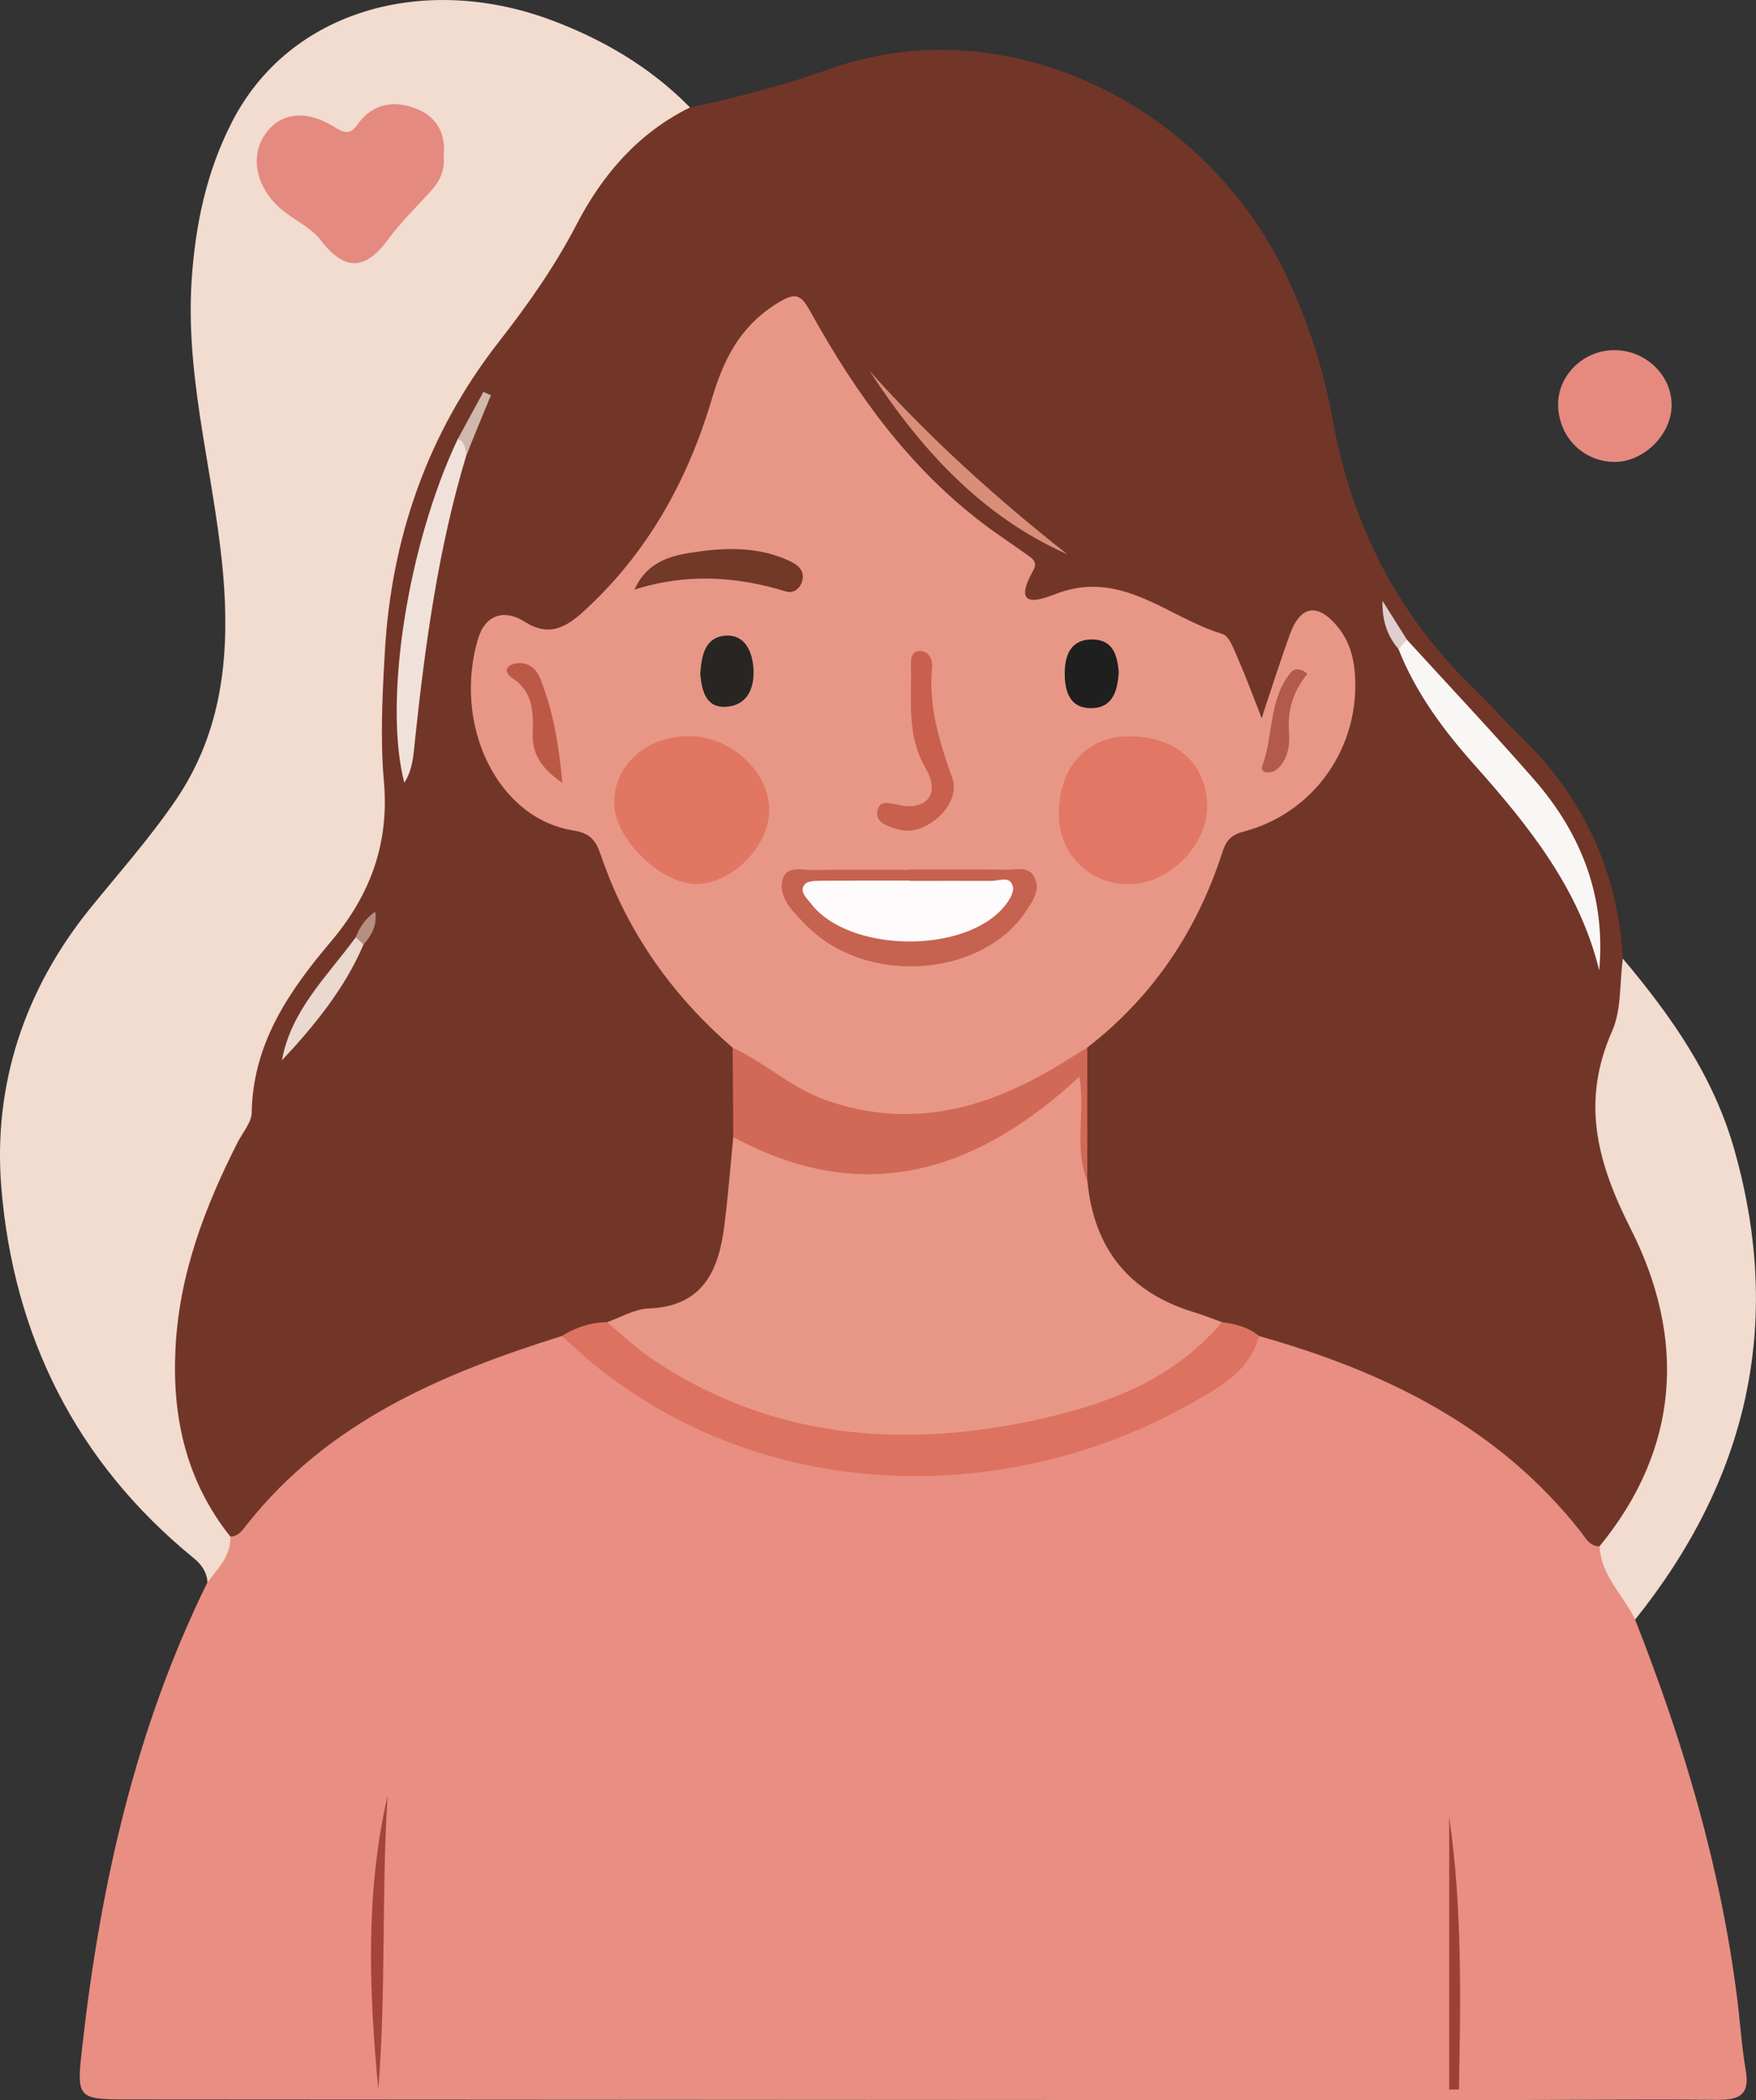 <?xml version="1.0" encoding="UTF-8"?> <svg xmlns="http://www.w3.org/2000/svg" id="uuid-3e4189b1-c730-4765-8fe4-9c5c9b876c78" viewBox="0 0 237.01 283.29"><rect x="0" y="0" width="237.01" height="283.29" fill="#333333" stroke="none"/><defs><style>.uuid-3e78f1dc-04c3-4271-9e51-545a7b5facde{fill:#c66250;}.uuid-3e78f1dc-04c3-4271-9e51-545a7b5facde,.uuid-ac18e537-f008-4bef-88dc-bc6a70f3381b,.uuid-4afdab2d-b51d-4556-a991-6b65836a9617,.uuid-aa7c69c6-c5fb-448c-a7ac-855e7f236116,.uuid-eb6d4d03-9571-4b94-a032-d208eb4d42c2,.uuid-5aab13fa-4bc5-42fa-97fd-baccb667d27f,.uuid-14db7204-a71e-4e7f-b3a3-8b09c794691d,.uuid-8dcf0c9f-b8de-489a-bb22-918b1539dda0,.uuid-6b31d769-4395-4efc-88b1-c2ff3358703a,.uuid-68d903a3-b36e-4a3c-bbc3-b91990552e80,.uuid-c4a3d410-12ee-4e57-ada9-38abe9e22bdf,.uuid-70526c25-d0bc-4cd0-a3d8-115a539c108a,.uuid-0b871799-d61d-4a46-8014-a14f1aacf55c,.uuid-abba1d29-df67-4c2a-b8cf-cf9f03db512a,.uuid-25f0282e-c67d-4a2f-9b03-c9e6e77db009,.uuid-390a93d1-e5ba-4b08-8d48-517ab7976f77,.uuid-0ede9487-b93a-43ef-9f13-f79a0f14beed,.uuid-409fcf32-c5f8-4d33-8e0a-2edb0d14c375,.uuid-3ff628ab-4e30-4a9b-b119-c5debad0e6ce,.uuid-c0f6bf8d-e50e-4dba-8627-0a8a9d063f36,.uuid-8ff30358-8d2d-419c-a125-810c946e8a7b,.uuid-96d2f426-7925-49c9-80ec-a9f8e4468748,.uuid-d83c1662-4dc2-4c4f-9eca-eb1142c753a1,.uuid-ebb8aace-3b74-4607-8d57-ca7f1838f19a,.uuid-3fde5235-ceb9-42eb-8ccc-a4464aaec7a6,.uuid-152ebbb7-ec88-4e99-9a79-2e0266b4274f,.uuid-12a0b26b-89f8-4c86-afce-f17cbcb255ce{fill-rule:evenodd;}.uuid-ac18e537-f008-4bef-88dc-bc6a70f3381b{fill:#e68a80;}.uuid-4afdab2d-b51d-4556-a991-6b65836a9617{fill:#ebd8cf;}.uuid-aa7c69c6-c5fb-448c-a7ac-855e7f236116{fill:#dfcfcf;}.uuid-eb6d4d03-9571-4b94-a032-d208eb4d42c2{fill:#d88e79;}.uuid-5aab13fa-4bc5-42fa-97fd-baccb667d27f{fill:#f9f7f6;}.uuid-14db7204-a71e-4e7f-b3a3-8b09c794691d{fill:#f2dbcf;}.uuid-8dcf0c9f-b8de-489a-bb22-918b1539dda0{fill:#1f1f1f;}.uuid-6b31d769-4395-4efc-88b1-c2ff3358703a{fill:#723628;}.uuid-68d903a3-b36e-4a3c-bbc3-b91990552e80{fill:#282623;}.uuid-c4a3d410-12ee-4e57-ada9-38abe9e22bdf{fill:#c8604d;}.uuid-70526c25-d0bc-4cd0-a3d8-115a539c108a{fill:#d16957;}.uuid-0b871799-d61d-4a46-8014-a14f1aacf55c{fill:#e17764;}.uuid-abba1d29-df67-4c2a-b8cf-cf9f03db512a{fill:#b59082;}.uuid-25f0282e-c67d-4a2f-9b03-c9e6e77db009{fill:#dd7260;}.uuid-390a93d1-e5ba-4b08-8d48-517ab7976f77{fill:#fdfbfb;}.uuid-0ede9487-b93a-43ef-9f13-f79a0f14beed{fill:#d1b8ac;}.uuid-409fcf32-c5f8-4d33-8e0a-2edb0d14c375{fill:#b35b4b;}.uuid-3ff628ab-4e30-4a9b-b119-c5debad0e6ce{fill:#bc5946;}.uuid-c0f6bf8d-e50e-4dba-8627-0a8a9d063f36{fill:#9e4134;}.uuid-8ff30358-8d2d-419c-a125-810c946e8a7b{fill:#723828;}.uuid-96d2f426-7925-49c9-80ec-a9f8e4468748{fill:#e98e82;}.uuid-d83c1662-4dc2-4c4f-9eca-eb1142c753a1{fill:#f0e2da;}.uuid-ebb8aace-3b74-4607-8d57-ca7f1838f19a{fill:#e17762;}.uuid-3fde5235-ceb9-42eb-8ccc-a4464aaec7a6{fill:#e48a80;}.uuid-152ebbb7-ec88-4e99-9a79-2e0266b4274f{fill:#e89787;}.uuid-12a0b26b-89f8-4c86-afce-f17cbcb255ce{fill:#a5443a;}</style></defs><g id="uuid-968c8674-353e-496d-88e5-495a170988b2"><g id="uuid-ab519e04-710c-4b1d-9c0f-ff8c3c9160c4"><g id="uuid-4c9cec08-ce77-40aa-9db4-7a27ab3aff32"><path class="uuid-96d2f426-7925-49c9-80ec-a9f8e4468748" d="M220.69,218.47c6.49,16.43,11.51,33.28,13.75,50.87.42,3.29.62,6.61,1.18,9.89.55,3.15-.62,4.05-3.71,4.02-11.98-.1-23.96.05-35.95.05-59.43-.02-118.85-.07-178.3-.1-7.41,0-7.36-.02-6.51-7.55,2.46-21.59,7.19-42.58,16.85-62.21.59-2.32,1.26-4.59,2.63-6.58,10.67-14.03,25.56-21.51,41.73-27.01,1.28-.43,2.58-.66,3.93-.31,1.82.57,3.05,1.97,4.45,3.15,22.89,19.57,57.78,19.06,81.38,4.24,2.87-1.8,4.97-4.38,7.29-6.77,1.94-1.25,3.84-.5,5.73.14,16.24,5.42,30.46,13.85,41.09,27.64,1.28,3.6,4.38,6.44,4.45,10.55Z"></path><path class="uuid-6b31d769-4395-4efc-88b1-c2ff3358703a" d="M75.83,180.22c-16.17,5.06-31.5,11.55-42.46,25.37-.62.78-1.13,1.66-2.29,1.68-6.51-4.33-7.77-11.19-8.47-18.16-1.14-11.62,1.68-22.48,6.82-32.85,1.11-2.23,2.6-4.38,2.89-6.87,1-9.02,5.51-16.33,11.17-23.05,5.3-6.29,7.55-13.32,7.2-21.64-.38-8.8-.73-17.64.94-26.42,2.2-11.51,6.68-22.03,13.54-31.41,4.35-5.92,8.62-11.84,12.12-18.3,2.25-4.16,5.39-7.58,8.8-10.8,2.01-1.89,4.16-3.31,7.03-3.26,6.44-1.4,12.76-3.03,19.05-5.26,23.2-8.24,50.32,4.38,61.52,28.07,2.93,6.2,5,12.71,6.22,19.45,2.56,14.22,8.87,26.39,19.31,36.41,2.04,1.97,3.9,4.12,5.94,6.08,8.54,8.24,13.19,18.23,13.89,30.08,1.9,4.54.52,8.92-.97,13.11-2.41,6.82-2.08,12.78,1.78,19.36,6.2,10.48,8.07,22.11,4.5,34.09-1.49,5-2.91,10.29-8.45,12.69-1.4,0-1.89-1.13-2.6-2.03-11.19-14.18-26.49-21.58-43.39-26.34-2.16.5-4.07-.5-6.06-.97-1.11-.33-2.2-.69-3.31-1-13.18-3.81-14.46-5.47-15.05-19.45.12-5.44-.19-10.86.17-16.28.29-1.96,1.64-3.2,3.05-4.42,6.84-5.96,11.26-13.56,14.49-21.85,1.14-2.93,2.77-4.57,5.75-5.59,7.86-2.72,13.35-11.57,12.54-19.64-.19-1.85-.61-3.65-1.82-5.11-1.66-2.03-3.32-2.23-4.54.43-1.11,2.42-1.68,5.06-2.67,7.53-.43,1.07-.83,2.42-2.16,2.51-1.26.07-2.06-1.04-2.48-2.16-4.42-11.84-14.04-13.59-24.93-12.92-2.93.19-6.03.68-5.44-4,.19-1.52-.99-2.39-2.11-3.13-11.13-7.36-18.91-17.68-25.7-28.9-2.55-4.22-2.87-4.1-6.7-1.18-2.72,2.08-3.84,4.93-4.8,7.98-3.19,10.09-7.58,19.6-14.74,27.55-3.53,3.93-7,8.28-13.54,5.51-2.51-1.06-3.93.81-4.5,3.29-2.34,10.09,2.29,18.87,11.96,22.42,2.35.85,4.12,2.03,4.99,4.45,3.34,9.26,8.83,17.12,15.93,23.9.85.83,1.49,1.78,1.77,2.96.55,3.62.26,7.26.33,10.87-.14,5.84-.94,11.57-2.35,17.25-.97,3.84-3.19,5.99-7.03,6.77-2.77.55-5.47,1.42-8.17,2.2-2.29.62-4.61.97-6.98.99Z"></path><path class="uuid-14db7204-a71e-4e7f-b3a3-8b09c794691d" d="M93.13,14.49c-6.98,3.45-11.81,9.04-15.32,15.81-2.93,5.64-6.53,10.75-10.44,15.76-9.61,12.28-14.56,26.42-15.43,41.94-.33,5.82-.64,11.69-.12,17.45.73,8.38-1.87,15.32-7.17,21.58-5.66,6.68-10.51,13.73-10.68,23.05-.02,1.33-1.21,2.67-1.89,4-4.47,8.81-7.93,17.9-8.4,27.95-.45,9.3,1.51,17.83,7.41,25.25.1,2.61-1.68,4.29-3.08,6.16-.1-1.44-.88-2.48-1.96-3.34C10.24,197.18,1.83,180.15.18,160.22c-1.13-13.77,3.05-26.6,11.91-37.59,3.97-4.9,8.19-9.63,11.71-14.82,5.78-8.55,7.12-18.13,6.46-28.43-.9-13.9-5.3-27.39-4.4-41.49.5-7.55,1.99-14.74,5.49-21.51C39.09,1.36,57.23-3.62,74.24,2.65c7.03,2.6,13.54,6.39,18.89,11.84Z"></path><path class="uuid-14db7204-a71e-4e7f-b3a3-8b09c794691d" d="M215.91,208.56c10.93-13.33,11.6-28.17,4.19-42.8-4.57-9.04-6.72-17.14-2.51-26.67,1.28-2.89,1-6.49,1.45-9.78,6.53,7.76,12.26,15.86,15.08,25.89,6.63,23.53,1.68,44.43-13.42,63.27-1.59-3.31-4.62-5.9-4.8-9.9Z"></path><path class="uuid-ac18e537-f008-4bef-88dc-bc6a70f3381b" d="M217.9,47.23c4.22,0,7.74,3.38,7.72,7.43,0,3.93-3.72,7.64-7.67,7.65-4.19,0-7.51-3.27-7.65-7.55-.12-4.07,3.38-7.53,7.6-7.53Z"></path><path class="uuid-25f0282e-c67d-4a2f-9b03-c9e6e77db009" d="M164.9,178.35c1.82.23,3.57.66,5.02,1.85-1.19,4.69-5.18,6.84-8.81,8.92-24.5,14.01-56.69,13.94-80.03-4.33-1.84-1.42-3.5-3.05-5.25-4.57,1.87-1.16,3.88-1.84,6.1-1.87,1.45.35,2.82.78,4.05,1.71,17.8,13.49,37.52,14.51,58.25,8.9,6.16-1.68,11.79-4.45,16.8-8.43,1.19-.94,2.42-1.77,3.88-2.18Z"></path><path class="uuid-12a0b26b-89f8-4c86-afce-f17cbcb255ce" d="M52.32,242.2c-.85,13.21-.19,26.44-1.26,39.64-1.25-13.25-1.77-26.48,1.26-39.64Z"></path><path class="uuid-c0f6bf8d-e50e-4dba-8627-0a8a9d063f36" d="M195.6,245.08c1.78,12.29,1.54,24.52,1.32,36.76-.43.02-.88.03-1.32.03v-36.8Z"></path><path class="uuid-152ebbb7-ec88-4e99-9a79-2e0266b4274f" d="M98.88,141.32c-8.24-7.12-14.32-15.74-17.82-26.08-.68-1.96-1.47-2.86-3.69-3.22-10.34-1.66-16.26-14.34-12.85-25.85.99-3.32,3.62-4.02,6.3-2.3,3.31,2.1,5.59.74,7.95-1.4,8.62-7.84,14.06-17.68,17.33-28.71,1.56-5.25,3.72-9.61,8.61-12.73,2.68-1.71,3.38-1.35,4.71,1.07,6.01,10.86,13.16,20.83,23.17,28.45,1.85,1.42,3.81,2.68,5.7,4.05.76.57,1.9,1.04,1.19,2.32-3.43,6.06,1.96,3.57,3.41,3.05,8.68-3.08,14.84,3.38,22.08,5.54,1.04.31,1.66,2.35,2.27,3.71.99,2.22,1.8,4.5,3.05,7.64,1.47-4.4,2.56-7.84,3.79-11.24,1.4-3.91,3.71-4.35,6.37-1.19,1.56,1.84,2.25,4.05,2.42,6.44.74,9.85-5.45,18.8-15.06,21.32-1.8.47-2.37,1.35-2.86,2.87-3.43,10.58-9.37,19.41-18.2,26.25-8.03,8.55-18.23,11.22-29.42,9.82-7.19-.9-13.73-3.86-18.46-9.8Z"></path><path class="uuid-152ebbb7-ec88-4e99-9a79-2e0266b4274f" d="M164.9,178.35c-6.77,8.09-16.16,11.32-25.94,13.37-17.97,3.74-35.24,2.13-50.92-8.38-2.16-1.45-4.09-3.31-6.11-4.99,1.85-.64,3.71-1.77,5.59-1.84,7.43-.28,9.51-5.19,10.27-11.32.48-3.93.8-7.88,1.18-11.81,1.56-.73,2.93.05,4.28.64,13.45,5.75,25.56,2.77,36.78-5.75,1.19-.92,2.27-1.94,3.41-2.91.61-.52,1.26-1.28,2.15-.97,1.23.45.74,1.64.8,2.56.26,4.12-.45,8.26.38,12.36q1.3,13.75,14.42,17.71c1.26.38,2.49.88,3.72,1.32Z"></path><path class="uuid-70526c25-d0bc-4cd0-a3d8-115a539c108a" d="M146.76,159.32c-1.82-4.47-.26-9.18-1.07-14.08-13.85,12.83-29.07,17.7-46.72,8.14-.02-4.02-.05-8.03-.09-12.05,4.36,1.97,7.88,5.39,12.48,7.03,11.41,4.07,21.73,1.28,31.6-4.71l3.79-2.34v18.01Z"></path><path class="uuid-5aab13fa-4bc5-42fa-97fd-baccb667d27f" d="M189.91,86.31c5.71,6.25,11.53,12.42,17.11,18.8,6.41,7.32,9.73,15.83,8.83,25.78-2.7-11.01-9.47-19.43-16.76-27.62-4.19-4.69-8-9.77-10.34-15.74-.38-1.14.17-1.4,1.16-1.23Z"></path><path class="uuid-d83c1662-4dc2-4c4f-9eca-eb1142c753a1" d="M62.95,61.38c-3.79,12.55-5.56,25.49-6.94,38.49-.21,1.94-.28,3.93-1.44,5.71-2.86-10.98.47-32.14,7.22-46.37,1.85-.07,1.75.9,1.16,2.16Z"></path><path class="uuid-eb6d4d03-9571-4b94-a032-d208eb4d42c2" d="M117.37,50.04c8.1,9.07,17.12,17.19,26.7,24.74-11.67-5.19-19.84-14.23-26.7-24.74Z"></path><path class="uuid-4afdab2d-b51d-4556-a991-6b65836a9617" d="M49.06,127.42c-2.56,5.97-6.61,10.91-11.01,15.62,1.23-6.79,6.15-11.38,9.97-16.61.92-.29,1.35-.03,1.04.99Z"></path><path class="uuid-0ede9487-b93a-43ef-9f13-f79a0f14beed" d="M62.95,61.38c-.17-.85-.16-1.78-1.16-2.16,1.14-2.11,2.3-4.24,3.45-6.35.35.14.68.29,1.02.45-1.11,2.68-2.22,5.37-3.31,8.07Z"></path><path class="uuid-aa7c69c6-c5fb-448c-a7ac-855e7f236116" d="M189.91,86.31c-.38.42-.78.81-1.16,1.23-1.52-1.77-2.23-3.9-2.15-6.49,1.11,1.75,2.22,3.52,3.31,5.26Z"></path><path class="uuid-abba1d29-df67-4c2a-b8cf-cf9f03db512a" d="M49.06,127.42l-1.04-.99c.52-1.35,1.26-2.51,2.63-3.45.26,1.89-.5,3.2-1.59,4.43Z"></path><path class="uuid-3fde5235-ceb9-42eb-8ccc-a4464aaec7a6" d="M59.88,20.9c.19,1.8-.36,3.32-1.51,4.62-1.96,2.23-4.16,4.28-5.9,6.67-3.1,4.24-5.87,4.52-9.18.21-1.16-1.52-3.06-2.48-4.66-3.65-3.72-2.72-5.04-7.08-3.06-10.3s5.58-3.88,9.78-1.19c2.13,1.37,2.53-.14,3.45-1.16,2.23-2.48,5.13-2.44,7.76-1.28,2.39,1.06,3.65,3.31,3.32,6.1Z"></path><path class="uuid-ebb8aace-3b74-4607-8d57-ca7f1838f19a" d="M93.13,99.3c5.7.07,10.87,5.02,10.7,10.22-.16,4.74-5.02,9.61-9.7,9.73-4.81.12-11.19-6.04-11.24-10.86-.03-5.23,4.36-9.14,10.23-9.09Z"></path><path class="uuid-0b871799-d61d-4a46-8014-a14f1aacf55c" d="M162.93,108.79c0,5.33-5.28,10.55-10.63,10.49-5.37-.03-9.4-4.14-9.38-9.52.02-6.32,3.79-10.44,9.52-10.44,6.32,0,10.49,3.77,10.49,9.47Z"></path><path class="uuid-3e78f1dc-04c3-4271-9e51-545a7b5facde" d="M122.5,117.29c4.48,0,8.99-.02,13.47.02,1.26.02,2.82-.5,3.6.95.94,1.73-.16,3.24-1.06,4.61-5.7,8.69-20.61,10.09-28.85,2.74-.99-.88-1.9-1.85-2.77-2.86-1-1.19-1.68-2.75-1.26-4.14.55-1.85,2.49-1.25,3.9-1.26,4.33-.05,8.66-.02,12.97-.02v-.03Z"></path><path class="uuid-c4a3d410-12ee-4e57-ada9-38abe9e22bdf" d="M122.15,108.74c3.12.23,4.71-1.82,2.77-5.14-2.56-4.38-1.85-8.97-1.97-13.56-.03-.97-.05-2.27,1.3-2.22,1.11.03,1.66,1.14,1.56,2.2-.52,5.26.99,10.06,2.72,14.94,1.28,3.6-3.64,8-7.29,6.93-1.23-.36-3.01-.83-2.84-2.34.24-1.97,1.96-1.06,3.76-.81Z"></path><path class="uuid-8ff30358-8d2d-419c-a125-810c946e8a7b" d="M85.63,79.54c1.84-4.05,5.32-4.68,8.61-5.13,4.1-.57,8.31-.59,12.22,1.21,1.02.48,2.15,1.16,1.85,2.6-.23,1.13-1.18,1.87-2.18,1.58-6.75-2.08-13.54-2.49-20.5-.26Z"></path><path class="uuid-8dcf0c9f-b8de-489a-bb22-918b1539dda0" d="M151,90.66c-.16,2.7-.9,4.93-3.9,4.87-2.75-.09-3.38-2.32-3.39-4.61-.02-2.55.81-4.74,3.84-4.66,2.79.09,3.26,2.3,3.45,4.4Z"></path><path class="uuid-68d903a3-b36e-4a3c-bbc3-b91990552e80" d="M94.51,90.97c.17-2.44.57-5.06,3.48-5.23,2.63-.14,3.57,2.27,3.71,4.48.14,2.48-.74,4.87-3.58,5.11s-3.38-2.1-3.6-4.36Z"></path><path class="uuid-3ff628ab-4e30-4a9b-b119-c5debad0e6ce" d="M75.9,105.62c-3.12-2.2-4.05-4.12-4-6.61.09-2.84.07-5.7-2.7-7.5-.62-.4-1.09-.97-.61-1.54.35-.4,1.18-.57,1.77-.52,1.26.09,2.11.95,2.55,2.08,1.7,4.22,2.49,8.64,3,14.09Z"></path><path class="uuid-409fcf32-c5f8-4d33-8e0a-2edb0d14c375" d="M176.47,90.9c-1.87,2.23-2.7,4.81-2.49,7.74.14,1.85-.1,3.69-1.52,5.04-.78.74-2.49.73-2.08-.38,1.52-4.14.85-8.93,3.81-12.55.55-.68,1.47-.59,2.29.16Z"></path><path class="uuid-390a93d1-e5ba-4b08-8d48-517ab7976f77" d="M122.83,118.83c3.65,0,7.31-.02,10.96,0,1.06.02,2.58-.78,2.93.81.17.76-.54,1.87-1.14,2.6-5.35,6.53-21.09,6.29-26.16-.4-.57-.73-1.59-1.59-.8-2.55.38-.48,1.49-.47,2.27-.48,3.98-.03,7.97-.02,11.95-.02v.03Z"></path></g></g></g></svg> 
